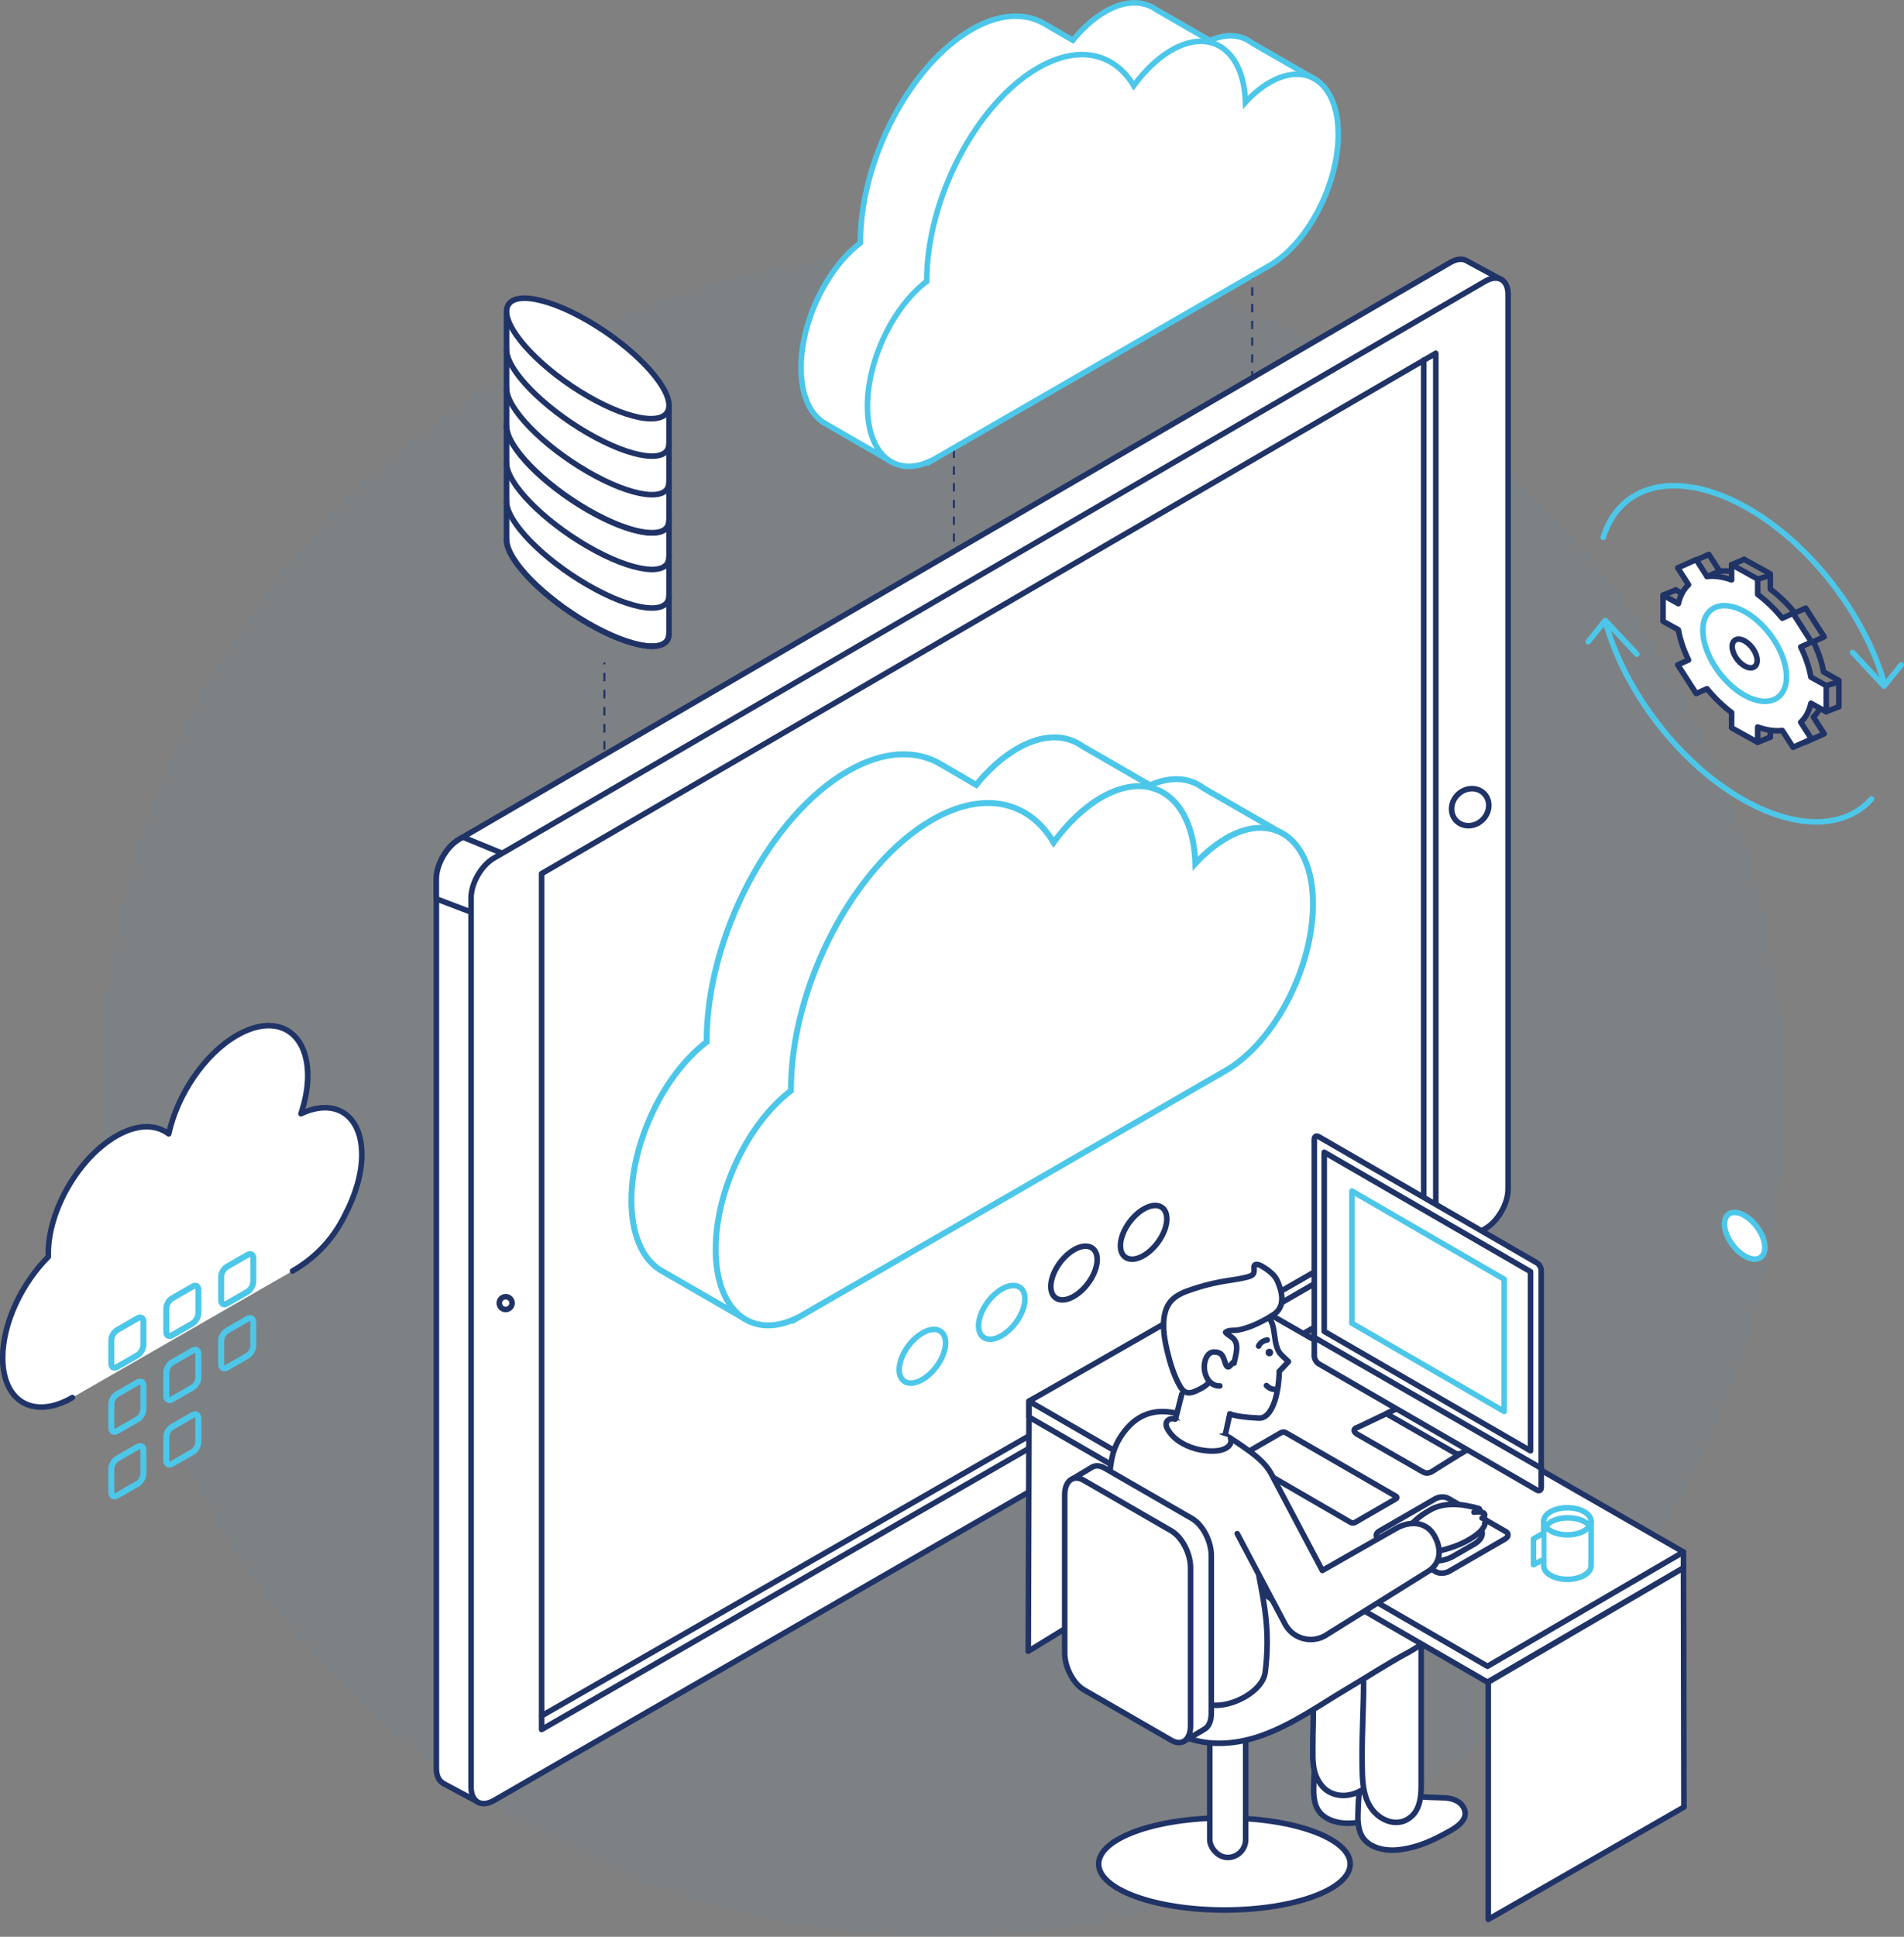 <?xml version="1.0" encoding="UTF-8"?><svg id="Layer_1" xmlns="http://www.w3.org/2000/svg" viewBox="0 0 342.26 347.97"><rect x="0" y="0" width="342.26" height="347.97" fill="#808080" stroke="none"/><rect x="108.45" y="148.45" width=".38" height="1.53" fill="#203367" stroke-width="0"/><rect x="108.45" y="151.52" width=".38" height="1.53" fill="#203367" stroke-width="0"/><rect x="108.45" y="154.58" width=".38" height="1.53" fill="#203367" stroke-width="0"/><rect x="108.45" y="157.64" width=".38" height="1.53" fill="#203367" stroke-width="0"/><rect x="108.45" y="160.7" width=".38" height="1.53" fill="#203367" stroke-width="0"/><rect x="108.45" y="169.89" width=".38" height="1.53" fill="#203367" stroke-width="0"/><rect x="108.45" y="166.83" width=".38" height="1.53" fill="#203367" stroke-width="0"/><rect x="108.45" y="145.39" width=".38" height="1.53" fill="#203367" stroke-width="0"/><rect x="108.45" y="163.77" width=".38" height="1.53" fill="#203367" stroke-width="0"/><rect x="108.45" y="136.2" width=".38" height="1.53" fill="#203367" stroke-width="0"/><rect x="108.45" y="120.89" width=".38" height="1.53" fill="#203367" stroke-width="0"/><rect x="108.45" y="127.02" width=".38" height="1.53" fill="#203367" stroke-width="0"/><rect x="108.45" y="130.08" width=".38" height="1.53" fill="#203367" stroke-width="0"/><rect x="108.45" y="123.95" width=".38" height="1.53" fill="#203367" stroke-width="0"/><rect x="108.45" y="142.33" width=".38" height="1.53" fill="#203367" stroke-width="0"/><path d="M108.45,119.36h.38v-.38c-.13.03-.25.06-.38.09v.29Z" fill="#203367" stroke-width="0"/><rect x="108.45" y="139.27" width=".38" height="1.53" fill="#203367" stroke-width="0"/><rect x="108.45" y="133.14" width=".38" height="1.53" fill="#203367" stroke-width="0"/><polygon points="108.83 173.38 108.83 172.95 108.45 172.95 108.45 174.03 109.38 173.49 109.2 173.17 108.83 173.38" fill="#203367" stroke-width="0"/><rect x="159.66" y="143.69" width="1.49" height=".38" transform="translate(-50.45 99.47) rotate(-30)" fill="#203367" stroke-width="0"/><rect x="167.42" y="139.21" width="1.49" height=".38" transform="translate(-47.17 102.75) rotate(-30)" fill="#203367" stroke-width="0"/><rect x="164.83" y="140.7" width="1.49" height=".38" transform="translate(-48.26 101.65) rotate(-30)" fill="#203367" stroke-width="0"/><rect x="162.25" y="142.2" width="1.49" height=".38" transform="translate(-49.35 100.56) rotate(-30)" fill="#203367" stroke-width="0"/><rect x="172.59" y="136.22" width="1.49" height=".38" transform="translate(-44.98 104.93) rotate(-30)" fill="#203367" stroke-width="0"/><rect x="170.01" y="137.72" width="1.49" height=".38" transform="translate(-46.07 103.84) rotate(-30)" fill="#203367" stroke-width="0"/><rect x="182.94" y="130.25" width="1.49" height=".38" transform="translate(-40.61 109.3) rotate(-29.99)" fill="#203367" stroke-width="0"/><rect x="185.53" y="128.76" width="1.49" height=".38" transform="translate(-39.51 110.39) rotate(-29.99)" fill="#203367" stroke-width="0"/><rect x="175.18" y="134.73" width="1.49" height=".38" transform="translate(-43.89 106.03) rotate(-30)" fill="#203367" stroke-width="0"/><rect x="177.77" y="133.24" width="1.49" height=".38" transform="translate(-42.8 107.12) rotate(-30)" fill="#203367" stroke-width="0"/><rect x="180.36" y="131.74" width="1.49" height=".38" transform="translate(-41.7 108.21) rotate(-30)" fill="#203367" stroke-width="0"/><rect x="157.07" y="145.18" width="1.49" height=".38" transform="translate(-51.54 98.37) rotate(-30)" fill="#203367" stroke-width="0"/><rect x="138.96" y="155.63" width="1.49" height=".38" transform="translate(-59.11 90.49) rotate(-29.93)" fill="#203367" stroke-width="0"/><rect x="136.37" y="157.12" width="1.49" height=".38" transform="translate(-60.2 89.4) rotate(-29.93)" fill="#203367" stroke-width="0"/><rect x="133.78" y="158.61" width="1.49" height=".38" transform="translate(-61.29 88.3) rotate(-29.93)" fill="#203367" stroke-width="0"/><rect x="131.19" y="160.1" width="1.49" height=".38" transform="translate(-62.38 87.21) rotate(-29.93)" fill="#203367" stroke-width="0"/><rect x="141.55" y="154.14" width="1.49" height=".38" transform="translate(-58.02 91.58) rotate(-29.93)" fill="#203367" stroke-width="0"/><rect x="146.72" y="151.16" width="1.49" height=".38" transform="translate(-55.91 94) rotate(-30)" fill="#203367" stroke-width="0"/><rect x="151.9" y="148.17" width="1.49" height=".38" transform="translate(-53.73 96.19) rotate(-30)" fill="#203367" stroke-width="0"/><rect x="144.14" y="152.65" width="1.49" height=".38" transform="translate(-56.94 92.67) rotate(-29.93)" fill="#203367" stroke-width="0"/><rect x="154.49" y="146.68" width="1.49" height=".38" transform="translate(-52.63 97.28) rotate(-30)" fill="#203367" stroke-width="0"/><rect x="149.31" y="149.66" width="1.49" height=".38" transform="translate(-54.82 95.09) rotate(-30)" fill="#203367" stroke-width="0"/><rect x="188.12" y="127.27" width="1.49" height=".38" transform="translate(-38.42 111.48) rotate(-29.99)" fill="#203367" stroke-width="0"/><rect x="206.23" y="116.81" width="1.49" height=".38" transform="translate(-30.77 119.14) rotate(-29.99)" fill="#203367" stroke-width="0"/><rect x="123.43" y="164.57" width="1.49" height=".38" transform="translate(-65.65 83.93) rotate(-29.93)" fill="#203367" stroke-width="0"/><rect x="120.84" y="166.06" width="1.49" height=".38" transform="translate(-66.74 82.84) rotate(-29.93)" fill="#203367" stroke-width="0"/><rect x="221.75" y="107.85" width="1.49" height=".38" transform="translate(-24.21 125.7) rotate(-29.99)" fill="#203367" stroke-width="0"/><rect x="126.02" y="163.08" width="1.49" height=".38" transform="translate(-64.56 85.03) rotate(-29.93)" fill="#203367" stroke-width="0"/><rect x="219.16" y="109.35" width="1.49" height=".38" transform="translate(-25.31 124.6) rotate(-29.99)" fill="#203367" stroke-width="0"/><rect x="118.25" y="167.55" width="1.49" height=".38" transform="translate(-67.82 81.75) rotate(-29.93)" fill="#203367" stroke-width="0"/><rect x="110.49" y="172.02" width="1.49" height=".38" transform="translate(-71.09 78.47) rotate(-29.93)" fill="#203367" stroke-width="0"/><rect x="128.61" y="161.59" width="1.49" height=".38" transform="translate(-63.47 86.12) rotate(-29.93)" fill="#203367" stroke-width="0"/><rect x="115.66" y="169.04" width="1.49" height=".38" transform="translate(-68.91 80.65) rotate(-29.93)" fill="#203367" stroke-width="0"/><rect x="113.07" y="170.53" width="1.49" height=".38" transform="translate(-70 79.56) rotate(-29.93)" fill="#203367" stroke-width="0"/><rect x="201.05" y="119.8" width="1.49" height=".38" transform="translate(-32.96 116.95) rotate(-29.99)" fill="#203367" stroke-width="0"/><rect x="216.57" y="110.84" width="1.49" height=".38" transform="translate(-26.4 123.51) rotate(-29.99)" fill="#203367" stroke-width="0"/><rect x="198.46" y="121.29" width="1.49" height=".38" transform="translate(-34.05 115.86) rotate(-29.99)" fill="#203367" stroke-width="0"/><rect x="193.29" y="124.28" width="1.49" height=".38" transform="translate(-36.24 113.67) rotate(-29.99)" fill="#203367" stroke-width="0"/><rect x="195.88" y="122.79" width="1.49" height=".38" transform="translate(-35.14 114.76) rotate(-29.99)" fill="#203367" stroke-width="0"/><rect x="203.64" y="118.31" width="1.49" height=".38" transform="translate(-31.86 118.04) rotate(-29.99)" fill="#203367" stroke-width="0"/><rect x="190.7" y="125.77" width="1.49" height=".38" transform="translate(-37.33 112.58) rotate(-29.99)" fill="#203367" stroke-width="0"/><rect x="213.99" y="112.33" width="1.49" height=".38" transform="translate(-27.49 122.42) rotate(-29.99)" fill="#203367" stroke-width="0"/><rect x="208.81" y="115.32" width="1.49" height=".38" transform="translate(-29.68 120.23) rotate(-29.99)" fill="#203367" stroke-width="0"/><rect x="211.4" y="113.83" width="1.49" height=".38" transform="translate(-28.59 121.32) rotate(-29.99)" fill="#203367" stroke-width="0"/><polygon points="224.9 106.44 224.34 106.76 224.53 107.08 225.27 106.65 225.27 105.79 224.9 105.79 224.9 106.44" fill="#203367" stroke-width="0"/><polygon points="224.53 107.08 224.53 107.08 224.53 107.08 224.53 107.08" fill="#203367" stroke-width="0"/><rect x="224.9" y="78.7" width=".38" height="1.5" fill="#203367" stroke-width="0"/><rect x="224.9" y="72.68" width=".38" height="1.5" fill="#203367" stroke-width="0"/><rect x="224.9" y="66.66" width=".38" height="1.5" fill="#203367" stroke-width="0"/><rect x="224.9" y="63.65" width=".38" height="1.5" fill="#203367" stroke-width="0"/><rect x="224.9" y="69.67" width=".38" height="1.5" fill="#203367" stroke-width="0"/><rect x="224.9" y="60.64" width=".38" height="1.5" fill="#203367" stroke-width="0"/><rect x="224.9" y="57.63" width=".38" height="1.5" fill="#203367" stroke-width="0"/><path d="M224.9,53.12h.38v-1.46c-.13.12-.25.24-.38.36v1.1Z" fill="#203367" stroke-width="0"/><rect x="224.9" y="54.62" width=".38" height="1.5" fill="#203367" stroke-width="0"/><rect x="224.9" y="93.75" width=".38" height="1.5" fill="#203367" stroke-width="0"/><rect x="224.9" y="102.78" width=".38" height="1.5" fill="#203367" stroke-width="0"/><rect x="224.9" y="90.74" width=".38" height="1.5" fill="#203367" stroke-width="0"/><rect x="224.9" y="75.69" width=".38" height="1.5" fill="#203367" stroke-width="0"/><rect x="224.9" y="99.77" width=".38" height="1.5" fill="#203367" stroke-width="0"/><rect x="224.9" y="96.76" width=".38" height="1.5" fill="#203367" stroke-width="0"/><rect x="224.9" y="87.73" width=".38" height="1.5" fill="#203367" stroke-width="0"/><rect x="224.9" y="81.71" width=".38" height="1.5" fill="#203367" stroke-width="0"/><rect x="224.9" y="84.72" width=".38" height="1.5" fill="#203367" stroke-width="0"/><path d="M224.9,51.61v.4c.13-.12.25-.24.38-.36v-.04h-.38Z" fill="#203367" stroke-width="0"/><rect x="224.9" y="49.36" width=".38" height=".75" fill="#203367" stroke-width="0"/><rect x="171.28" y="98.83" width=".38" height="1.5" fill="#203367" stroke-width="0"/><rect x="171.28" y="95.82" width=".38" height="1.5" fill="#203367" stroke-width="0"/><rect x="171.28" y="86.79" width=".38" height="1.5" fill="#203367" stroke-width="0"/><rect x="171.28" y="89.8" width=".38" height="1.5" fill="#203367" stroke-width="0"/><polygon points="171.28 85.29 171.66 85.29 171.66 83.78 171.42 83.78 171.28 83.86 171.28 85.29" fill="#203367" stroke-width="0"/><rect x="171.28" y="110.87" width=".38" height="1.5" fill="#203367" stroke-width="0"/><rect x="171.28" y="101.84" width=".38" height="1.5" fill="#203367" stroke-width="0"/><rect x="171.28" y="107.86" width=".38" height="1.5" fill="#203367" stroke-width="0"/><rect x="171.28" y="104.85" width=".38" height="1.5" fill="#203367" stroke-width="0"/><rect x="171.28" y="92.81" width=".38" height="1.5" fill="#203367" stroke-width="0"/><rect x="171.28" y="80.77" width=".38" height="1.5" fill="#203367" stroke-width="0"/><rect x="171.28" y="77.76" width=".38" height="1.5" fill="#203367" stroke-width="0"/><polygon points="171.28 83.86 171.42 83.78 171.28 83.78 171.28 83.86" fill="#203367" stroke-width="0"/><circle cx="169.35" cy="196.63" r="151.33" fill="#478ecc" opacity=".05" stroke-width="0"/><path d="M317.25,224.13c0,2-1.62,2.69-3.63,1.52s-3.63-3.73-3.63-5.73,1.62-2.69,3.63-1.52,3.63,3.73,3.63,5.73Z" fill="#fff" stroke="#4dc7e9" stroke-linecap="round" stroke-linejoin="round"/><path d="M269.99,50.3l-6.28-3.41c-.75-.47-1.8-.43-2.97.25l-178.19,103.64c-2.27,1.32-4.11,4.52-4.11,7.15v159.78c0,1.34.48,2.27,1.25,2.69v.02s6.44,3.45,6.44,3.45l-.37-5.62,174.97-100.88c2.28-1.31,4.12-4.5,4.12-7.13V53.49l5.14-3.2Z" fill="#fff" stroke="#203367" stroke-linecap="round" stroke-linejoin="round"/><path d="M90.9,160.53v-6.97l-7.69-3.16-.67.39c-2.27,1.32-4.11,4.52-4.11,7.15v3.55l6.25,2.38,6.22-3.33Z" fill="#fff" stroke="#203367" stroke-linecap="round" stroke-linejoin="round"/><path d="M88.8,323.48l178.17-102.72c2.28-1.31,4.12-4.5,4.12-7.13V52.89c0-2.63-1.84-3.69-4.11-2.36l-178.19,103.64c-2.27,1.32-4.11,4.52-4.11,7.15v159.78c0,2.63,1.84,3.69,4.12,2.38Z" fill="#fff" stroke="#203367" stroke-linecap="round" stroke-linejoin="round"/><polygon points="97.36 156.96 97.36 310.73 258.1 218.06 258.1 63.47 97.36 156.96" fill="#fff" stroke="#203367" stroke-linecap="round" stroke-linejoin="round"/><circle cx="90.9" cy="234.12" r="1.15" fill="#fff" stroke="#203367" stroke-linecap="round" stroke-linejoin="round"/><path d="M267.61,145.02c-.18,1.84-1.81,3.33-3.65,3.33s-3.19-1.49-3.01-3.33c.18-1.84,1.81-3.33,3.65-3.33s3.19,1.49,3.01,3.33Z" fill="#fff" stroke="#203367" stroke-linecap="round" stroke-linejoin="round"/><line x1="232.56" y1="146.31" x2="247.36" y2="137.64" fill="none" stroke="#fff" stroke-linecap="round" stroke-linejoin="round"/><path d="M169.98,241.26c0,2.31-1.87,5.25-4.17,6.59s-4.17.54-4.17-1.76,1.87-5.25,4.17-6.59,4.17-.54,4.17,1.76Z" fill="none" stroke="#4dc7e9" stroke-linecap="round" stroke-linejoin="round"/><path d="M184.24,233.37c0,2.31-1.87,5.25-4.17,6.59s-4.17.54-4.17-1.76,1.87-5.25,4.17-6.59,4.17-.54,4.17,1.76Z" fill="none" stroke="#4dc7e9" stroke-linecap="round" stroke-linejoin="round"/><path d="M197.23,226.3c0,2.31-1.87,5.25-4.17,6.59s-4.17.54-4.17-1.76,1.87-5.25,4.17-6.59,4.17-.54,4.17,1.76Z" fill="none" stroke="#203367" stroke-linecap="round" stroke-linejoin="round"/><path d="M209.75,218.99c0,2.31-1.87,5.25-4.17,6.59s-4.17.54-4.17-1.76,1.87-5.25,4.17-6.59,4.17-.54,4.17,1.76Z" fill="none" stroke="#203367" stroke-linecap="round" stroke-linejoin="round"/><line x1="255.92" y1="64.7" x2="255.92" y2="216.87" fill="#fff" stroke="#203367" stroke-linecap="round" stroke-linejoin="round"/><line x1="97.37" y1="308.27" x2="255.92" y2="217.25" fill="#fff" stroke="#203367" stroke-linecap="round" stroke-linejoin="round" stroke-width="1"/><path d="M231.02,150.06l-14.65-8.44c-.57-.44-1.19-.8-1.85-1.06h-.02s0,0,0,0c-2.21-.89-4.87-.77-7.76.52l-12.11-6.99c-.47-.34-.97-.62-1.49-.86h-.02s0,0,0,0c-2.85-1.28-6.42-.96-10.29,1.28-2.64,1.52-5.13,3.78-7.35,6.5l-6.25-3.64c-4.48-2.72-10.37-2.55-16.84,1.18-14.01,8.09-25.36,29.79-25.36,48.46,0,.07,0,.13,0,.19-7.64,5.79-13.53,17.91-13.53,28.47,0,6.19,2.03,10.58,5.24,12.54h0s14.55,8.39,14.55,8.39l4.84-13.36-1.23-.23,68.34-39.45c8.35-4.82,15.17-17.49,15.62-28.73l10.16-4.76Z" fill="#fff" stroke="#4dc7e9" stroke-miterlimit="10" stroke-width="1.07"/><path d="M220.38,150.63c-1.94,1.12-3.8,2.67-5.51,4.52-.36-11.82-7.78-17.13-16.89-11.88-3.14,1.81-6.07,4.65-8.59,8.08-4.41-7.42-12.54-9.41-21.85-4.04-14.01,8.09-25.36,29.79-25.36,48.46,0,.07,0,.13,0,.19-7.64,5.79-13.53,17.91-13.53,28.47,0,10.95,6.33,16.27,14.37,12.48v.07l77.36-44.66c8.64-4.99,15.64-18.37,15.64-29.89s-7-16.81-15.64-11.82Z" fill="#fff" stroke="#4dc7e9" stroke-miterlimit="10" stroke-width="1.07"/><path d="M236.61,14.37l-11.55-6.65c-.45-.35-.94-.63-1.45-.84h-.01s0,0,0,0c-1.74-.71-3.84-.61-6.11.41l-9.55-5.51c-.37-.27-.76-.49-1.17-.68h-.02s0,0,0,0c-2.25-1.01-5.06-.76-8.11,1.01-2.08,1.2-4.04,2.98-5.79,5.12l-4.93-2.86c-3.53-2.15-8.17-2.01-13.27.93-11.04,6.37-19.99,23.47-19.99,38.19,0,.05,0,.1,0,.15-6.02,4.56-10.66,14.11-10.66,22.44,0,4.88,1.6,8.34,4.13,9.89h0s11.46,6.62,11.46,6.62l3.81-10.53-.97-.18,53.86-31.09c6.58-3.8,11.96-13.78,12.31-22.64l8-3.75Z" fill="#fff" stroke="#4dc7e9" stroke-miterlimit="10"/><path d="M228.22,14.82c-1.53.88-2.99,2.1-4.34,3.56-.29-9.31-6.13-13.5-13.31-9.36-2.47,1.43-4.78,3.66-6.77,6.37-3.48-5.84-9.89-7.42-17.22-3.18-11.04,6.37-19.99,23.47-19.99,38.19,0,.05,0,.1,0,.15-6.02,4.56-10.66,14.11-10.66,22.44,0,8.63,4.99,12.82,11.33,9.84v.06s60.97-35.2,60.97-35.2c6.81-3.93,12.33-14.47,12.33-23.55s-5.52-13.25-12.33-9.32Z" fill="#fff" stroke="#4dc7e9" stroke-miterlimit="10"/><path d="M91.06,76.73v20.27c0,3.61,6.54,10.32,14.6,14.97,8.06,4.66,14.6,5.5,14.6,1.89v-20.27" fill="#fff" stroke="#203367" stroke-linecap="round" stroke-linejoin="round"/><path d="M120.26,100.07c0,3.61-6.54,2.77-14.6-1.89-8.06-4.66-14.6-11.36-14.6-14.97" fill="none" stroke="#203367" stroke-linecap="round" stroke-linejoin="round"/><path d="M120.26,107c0,3.61-6.54,2.77-14.6-1.89s-14.6-11.36-14.6-14.97" fill="none" stroke="#203367" stroke-linecap="round" stroke-linejoin="round"/><path d="M120.26,113.86c0,3.61-6.54,2.77-14.6-1.89-8.06-4.66-14.6-11.36-14.6-14.97" fill="none" stroke="#203367" stroke-linecap="round" stroke-linejoin="round"/><path d="M120.26,93.19c0,3.75-6.54,3.01-14.6-1.65-8.06-4.66-14.6-11.47-14.6-15.21s6.54-3.01,14.6,1.65,14.6,11.47,14.6,15.21Z" fill="#fff" stroke="#203367" stroke-linecap="round" stroke-linejoin="round"/><path d="M91.06,56.37v20.27c0,3.61,6.54,10.32,14.6,14.97s14.6,5.5,14.6,1.89v-20.27" fill="#fff" stroke="#203367" stroke-linecap="round" stroke-linejoin="round"/><path d="M120.26,79.71c0,3.61-6.54,2.77-14.6-1.89s-14.6-11.36-14.6-14.97" fill="none" stroke="#203367" stroke-linecap="round" stroke-linejoin="round"/><path d="M120.26,86.64c0,3.61-6.54,2.77-14.6-1.89s-14.6-11.36-14.6-14.97" fill="none" stroke="#203367" stroke-linecap="round" stroke-linejoin="round"/><path d="M120.26,93.5c0,3.61-6.54,2.77-14.6-1.89s-14.6-11.36-14.6-14.97" fill="none" stroke="#203367" stroke-linecap="round" stroke-linejoin="round"/><path d="M120.26,72.83c0,3.75-6.54,3.01-14.6-1.65s-14.6-11.47-14.6-15.21,6.54-3.01,14.6,1.65c8.06,4.66,14.6,11.47,14.6,15.21Z" fill="#fff" stroke="#203367" stroke-linecap="round" stroke-linejoin="round"/><path d="M313.54,103.25c-1.61-.58-3.11-.78-4.42-.62l-1.94-3.02-3.32,1.48,1.94,3.02c-.88.82-1.51,1.97-1.83,3.41l-2.75-1.53" fill="none" stroke="#203367" stroke-linecap="round" stroke-linejoin="round"/><path d="M330.55,126.94v-4.69l-2.75-1.53c-.32-1.78-.94-3.63-1.83-5.43l1.94-.87-3.32-5.16-1.94.87c-1.31-1.61-2.81-3.07-4.42-4.28v-2.75l-4.69-2.6" fill="none" stroke="#203367" stroke-linecap="round" stroke-linejoin="round"/><path d="M318.23,132.43v-2.75c1.61.58,3.11.78,4.42.62l1.94,3.02,3.32-1.48-1.94-3.02c.88-.82,1.51-1.97,1.83-3.41" fill="none" stroke="#203367" stroke-linecap="round" stroke-linejoin="round"/><path d="M301.23,110.68l2.75,1.53c.32,1.78.94,3.63,1.83,5.43l-1.94.87,3.32,5.16,1.94-.87c1.31,1.61,2.81,3.07,4.42,4.28v2.75" fill="none" stroke="#203367" stroke-linecap="round" stroke-linejoin="round"/><path d="M323.41,120.63c0,4.15-3.37,5.65-7.52,3.35-4.15-2.3-7.52-7.54-7.52-11.69s3.37-5.65,7.52-3.35c4.15,2.3,7.52,7.54,7.52,11.69Z" fill="none" stroke="#203367" stroke-linecap="round" stroke-linejoin="round"/><path d="M318.14,117.71c0,1.24-1.01,1.69-2.25,1s-2.25-2.26-2.25-3.5,1.01-1.69,2.25-1,2.25,2.26,2.25,3.5Z" fill="none" stroke="#203367" stroke-linecap="round" stroke-linejoin="round"/><path d="M336.41,143.55c-4.61,5.17-13.05,5.67-22.7.32-11.62-6.44-21.49-19.41-25.02-31.8" fill="none" stroke="#4dc7e9" stroke-linecap="round" stroke-linejoin="round"/><path d="M288.18,96.56c2.98-9.66,13.28-12.3,25.54-5.51,11.66,6.46,21.56,19.51,25.06,31.93" fill="none" stroke="#4dc7e9" stroke-linecap="round" stroke-linejoin="round"/><polyline points="285.49 115.29 288.56 111.47 294.23 117.52" fill="none" stroke="#4dc7e9" stroke-linecap="round" stroke-linejoin="round"/><polyline points="341.76 119.46 338.68 123.28 333.02 117.23" fill="none" stroke="#4dc7e9" stroke-linecap="round" stroke-linejoin="round"/><path d="M328.28,127.88v-4.69l-2.75-1.53c-.32-1.78-.94-3.63-1.83-5.43l1.94-.87-3.32-5.16-1.94.87c-1.31-1.61-2.81-3.07-4.42-4.28v-2.75l-4.69-2.6v2.75c-1.61-.58-3.11-.78-4.42-.62l-1.94-3.02-3.32,1.48,1.94,3.02c-.88.82-1.51,1.97-1.83,3.41l-2.75-1.53v4.69l2.75,1.53c.32,1.78.94,3.63,1.83,5.43l-1.94.87,3.32,5.16,1.94-.87c1.31,1.61,2.81,3.07,4.42,4.28v2.75l4.69,2.6v-2.75c1.61.58,3.11.78,4.42.62l1.94,3.02,3.32-1.48-1.94-3.02c.88-.82,1.51-1.97,1.83-3.41l2.75,1.53Z" fill="#fff" stroke="#203367" stroke-linecap="round" stroke-linejoin="round"/><path d="M321.14,121.58c0,4.15-3.37,5.65-7.52,3.35s-7.52-7.54-7.52-11.69,3.37-5.65,7.52-3.35,7.52,7.54,7.52,11.69Z" fill="none" stroke="#4dc7e9" stroke-linecap="round" stroke-linejoin="round"/><path d="M315.87,118.66c0,1.24-1.01,1.69-2.25,1s-2.25-2.26-2.25-3.5,1.01-1.69,2.25-1,2.25,2.26,2.25,3.5Z" fill="#fff" stroke="#203367" stroke-linecap="round" stroke-linejoin="round"/><line x1="306.86" y1="103.58" x2="309.12" y2="102.63" fill="#fff" stroke="#203367" stroke-linecap="round" stroke-linejoin="round"/><line x1="301.23" y1="105.99" x2="298.96" y2="106.94" fill="#fff" stroke="#203367" stroke-linecap="round" stroke-linejoin="round"/><line x1="315.97" y1="133.37" x2="318.23" y2="132.43" fill="#fff" stroke="#203367" stroke-linecap="round" stroke-linejoin="round"/><line x1="328.29" y1="127.85" x2="330.55" y2="126.97" fill="#fff" stroke="#203367" stroke-linecap="round" stroke-linejoin="round"/><line x1="328.28" y1="123.19" x2="330.3" y2="122.58" fill="#fff" stroke="#203367" stroke-linecap="round" stroke-linejoin="round"/><line x1="315.97" y1="104.05" x2="318.08" y2="103.42" fill="#fff" stroke="#203367" stroke-linecap="round" stroke-linejoin="round"/><line x1="311.28" y1="101.45" x2="313.54" y2="100.5" fill="#fff" stroke="#203367" stroke-linecap="round" stroke-linejoin="round"/><path d="M244.94,317.72c.79.03,1.59.13,2.37.23,1.53.2,3.03.14,4.57.24,1.22.09,2.52.52,3.15,1.56,1.53,2.52-1.84,4.1-3.55,5.03-2.59,1.41-5.44,2.54-8.41,2.77-1.71.13-3.65-.18-5.02-1.18-.69-.5-1.24-1.18-1.55-2.11-.21-.64-.31-1.36-.36-2.09,0-.09,0-.41,0-.85,0-.44.02-1.03.05-1.66s.06-1.29.11-1.8.13-.84.24-.83c0,0,.57.1,1.41.32.31.08.66.18,1.03.26s.76.16,1.15.21c.2.02.4.04.6.05.2.01.4.02.6.02.2,0,.39,0,.57-.02.19-.01.36-.02.54-.04.41-.04.83-.08,1.25-.1s.84-.02,1.26,0Z" fill="#fff" stroke="#203367" stroke-linecap="round" stroke-linejoin="round"/><path d="M252.9,322.55c.79.03,1.59.13,2.37.23,1.53.2,3.03.14,4.57.24,1.22.09,2.52.52,3.15,1.56,1.53,2.52-1.84,4.1-3.55,5.03-2.59,1.41-5.44,2.54-8.41,2.77-1.71.13-3.65-.18-5.02-1.18-.69-.5-1.24-1.18-1.55-2.11-.21-.64-.31-1.36-.36-2.09,0-.09,0-.41,0-.85,0-.44.02-1.03.05-1.66s.06-1.29.11-1.8.13-.84.24-.83c0,0,.57.1,1.41.32.31.08.66.18,1.03.26s.76.16,1.15.21c.2.02.4.04.6.05.2.01.4.02.6.02.2,0,.39,0,.57-.02.19-.01.36-.02.54-.04.41-.04.83-.08,1.25-.1s.84-.02,1.26,0Z" fill="#fff" stroke="#203367" stroke-linecap="round" stroke-linejoin="round"/><path d="M245.33,321.34s-.47.28-1.23.64c-.33.15-.66.28-.99.37s-.67.16-1.01.2-.68.04-1.02.02-.68-.08-1.01-.17c-.29-.08-.57-.18-.85-.31s-.54-.29-.8-.48-.49-.41-.71-.66-.42-.52-.6-.81c-.21-.34-.38-.68-.52-1.01-.14-.34-.24-.67-.32-1.01s-.14-.68-.18-1.01c-.03-.25-.05-.51-.07-.76s-.02-.49-.03-.74c0-.24,0-.48,0-.72,0-.24,0-.48,0-.71-.02-2.64.13-5.29.09-7.93,0,0,.37-.4.98-1,.33-.3.75-.65,1.23-1.03.53-.38,1.13-.79,1.76-1.21.65-.43,1.32-.86,1.94-1.27.47-.31.92-.6,1.32-.86,1.22-.79,2.06-1.35,2.06-1.35,0,0-.05,4.7-.11,9.79l-.02,1.39c0,.47-.01.93-.02,1.38s0,.89-.01,1.3c0,.42,0,.81,0,1.21,0,.39,0,.78.02,1.17s.02.77.03,1.15.02.73.02,1.07.01.66.02.96,0,.58.01.83c0,.5,0,.89,0,1.15s0,.4,0,.4Z" fill="#fff" stroke="#203367" stroke-linecap="round" stroke-linejoin="round"/><path d="M255.47,295.85c0,4.19,0,8.37,0,12.56v10.12c0,.73,0,1.46,0,2.2,0,1.81-.17,3.96-1.48,5.35-1.78,1.89-4.35,1.64-6.27.11-2.96-2.36-2.83-6.55-2.87-9.97-.05-4.67.27-9.34.27-14.01" fill="#fff" stroke="#203367" stroke-linecap="round" stroke-linejoin="round"/><ellipse cx="220.1" cy="334.89" rx="22.61" ry="8.27" fill="#fff" stroke="#203367" stroke-linecap="round" stroke-linejoin="round"/><rect x="217.48" y="306.75" width="6.45" height="26.97" rx="3.22" ry="3.22" transform="translate(441.4 640.47) rotate(180)" fill="#fff" stroke="#203367" stroke-linecap="round" stroke-linejoin="round"/><polygon points="220.13 232.14 219.93 275.16 184.84 296.67 184.98 251.75 220.13 232.14" fill="#fff" stroke="#203367" stroke-linecap="round" stroke-linejoin="round"/><path d="M205.11,307.63s.26.15.78.46,1.28.76,2.25,1.36c.92.57,1.79,1.08,2.58,1.51s1.52.78,2.18,1.06c4.47,1.88,9.65,1.35,14.11-.28,5.39-1.96,10.21-5.4,15.11-8.31,3.65-2.17,7.24-4.51,10.98-6.52,0,0,16.37-8.81.03-11.35l-1.39.46c-.44.15-.98.33-1.59.53-.61.21-1.3.43-2.04.64s-1.51.4-2.32.57-1.64.33-2.5.49c-.57.1-1.16.21-1.76.33s-1.21.24-1.84.4c-.63.16-1.27.36-1.94.61-.33.12-.67.26-1.03.41s-.75.29-1.19.4c-.22.05-.46.08-.71.1s-.53.01-.81,0-.57-.04-.88-.12-.61-.21-.92-.37c-.32-.18-.66-.39-1-.63-.17-.12-.34-.24-.52-.37s-.35-.26-.53-.4c-.17-.13-.34-.27-.51-.4s-.34-.27-.5-.41c-.32-.27-.62-.51-.89-.71s-.5-.34-.71-.43-.4-.14-.56-.13c-.33.02-.59.22-.76.69-.08.23-.15.5-.2.78-.06.25-.1.5-.13.76s-.04.51-.03.8.04.6.06.92c.02.32.02.67.01,1.02s-.04.72-.08,1.08-.11.68-.17.99-.14.59-.21.83c-.16.49-.34.85-.55,1.08s-.43.37-.65.47-.43.18-.63.25c-.2.06-.39.12-.57.16-.36.08-.69.16-.97.22-.86.19-1.34.3-1.34.3,0,0-1.31.04-2.78.69-.49.22-1,.51-1.49.91-.66.54-1.27,1.25-1.71,2.15-.25.5-.5,1.02-.77,1.58-.14.22-.29.43-.46.65-.2.2-.46.38-.82.52s-.86.22-1.47.24c-.67,0-1.45-.07-2.37-.19s-1.91-.26-2.91-.39c-.66-.08-1.3-.13-1.89-.15s-1.12,0-1.59.04-.85.14-1.14.26-.48.3-.53.53.1.56.54,1.04c.22.24.61.57,1.2,1.03s1.46,1.08,2.52,1.85Z" fill="#fff" stroke="#203367" stroke-linecap="round" stroke-linejoin="round"/><polygon points="302.62 281.7 267.39 302.22 184.98 254.6 184.98 251.75 302.62 278.84 302.62 281.7" fill="#fff" stroke="#203367" stroke-linecap="round" stroke-linejoin="round"/><polygon points="184.98 251.75 220.25 231.55 302.62 278.84 267.39 299.37 184.98 251.75" fill="#fff" stroke="#203367" stroke-linecap="round" stroke-linejoin="round"/><path d="M276.1,227.43l-.19-.74s.02.36.19.74Z" fill="#fff" stroke="#203367" stroke-linecap="round" stroke-linejoin="round"/><path d="M277.05,228.27c0-.51-.36-1.13-.8-1.39l-39.19-22.65c-.44-.26-.8-.05-.8.46v35.63l7.15,4.37-.3,2.15c.83.44,1.68.85,2.55,1.26,3.24,1.52,6.36,3.32,9.28,5.4.2.14.4.28.6.42.25.1.49.2.74.31,1.5.64,2.96,1.39,4.31,2.32.34.24.66.49.99.74.86.42,1.72.84,2.58,1.27,1.6.79,3.13,1.69,4.71,2.52,1.55.82,3.13,1.6,4.64,2.49.09.05.18.11.27.16.09.05.18.11.28.17.05.03.1.06.14.09.05.03.09.06.13.09s.08.06.12.08.07.05.1.07c.04.03.08.07.1.1.02.03.04.06.05.1,0,.03,0,.06-.01.1-.01.04-.03.07-.05.12-.02.04-.04.09-.06.13-.02.05-.03.1-.04.15,0,.05,0,.1.02.16.03.06.07.12.14.18.04.03.08.07.14.11s.13.08.21.12c.09.04.19.09.29.13.05.02.11.05.17.07s.11.05.17.07c0,0-.04-.02-.12-.05-.04-.02-.09-.04-.15-.06s-.12-.05-.19-.09-.14-.07-.21-.11-.14-.08-.2-.12-.11-.09-.14-.13-.06-.09-.07-.13-.01-.09,0-.14.04-.1.08-.15.11-.11.2-.18c.05-.03.11-.06.18-.09s.15-.06.23-.09c.05-.02.09-.03.14-.05s.1-.03.16-.04.11-.03.17-.04.12-.02.19-.03c.06,0,.11-.02.17-.02s.11-.02.17-.02c.12-.01.23-.03.34-.04.08-.02.16-.04.22-.06s.11-.05.14-.08c.05-.06.06-.13.06-.2,0-.07,0-.15,0-.23,0-8.1,0-35.3,0-35.3Z" fill="#fff" stroke="#203367" stroke-linecap="round" stroke-linejoin="round"/><path d="M243.97,256.47s.09-.03.13-.05l7.99-3.81c.9-.38,1.94-.31,2.39.15.05.05.11.1.17.14l9.2,5.25c.15.09.33.1.51.1.31,0,.74.54.36,1.39-.08.17-.21.31-.37.41-2.02,1.26-4.05,2.51-6.06,3.78-.54.34-1.11.81-1.77.83-.34.01-.61-.14-.89-.3-.43-.25-.86-.49-1.29-.74-1.48-.85-2.96-1.7-4.44-2.55l-4.43-2.54-1.52-.87c-.72-.44-.7-.96.03-1.2Z" fill="#fff" stroke="#203367" stroke-linecap="round" stroke-linejoin="round"/><path d="M264.18,258.34l-9.63-5.5c-.4-.53-1.51-.63-2.46-.23l-2.8,1.34c.09.09.2.19.35.28l12.12,6.95c.32.05.6.04.84-.03.66-.41,1.32-.82,1.98-1.23.74-1.2-.12-1.93-.39-1.58Z" fill="#fff" stroke="#203367" stroke-linecap="round" stroke-linejoin="round"/><polygon points="238.04 239.2 238.04 207.02 275.13 228.47 275.13 260.66 238.04 239.2" fill="#fff" stroke="#203367" stroke-linecap="round" stroke-linejoin="round"/><path d="M237.06,245.03l39.19,22.67c.44.26.8.05.8-.46v-3.45s-40.79-23.48-40.79-23.48v3.33c0,.51.36,1.13.8,1.39Z" fill="#fff" stroke="#203367" stroke-linecap="round" stroke-linejoin="round"/><path d="M230.33,257.38c.21-.12.55-.12.76,0l2.33,1.34c.21.12.38.22.38.22s.17.1.38.22l13.67,7.89c.21.12.38.22.38.22s.17.1.38.22l2.33,1.34c.21.12.21.32,0,.44l-7.37,4.26c-.21.12-.55.12-.76,0l-19.81-11.48c-.21-.12-.21-.32,0-.44l7.34-4.24Z" fill="#fff" stroke-width="0"/><path d="M230.33,257.38c.21-.12.55-.12.76,0l2.33,1.34c.21.12.38.22.38.22s.17.1.38.22l13.67,7.89c.21.12.38.22.38.22s.17.1.38.22l2.33,1.34c.21.12.21.32,0,.44l-7.37,4.26c-.21.12-.55.12-.76,0l-19.81-11.48c-.21-.12-.21-.32,0-.44l7.34-4.24Z" fill="none" stroke="#203367" stroke-linecap="round" stroke-linejoin="round"/><path d="M258.15,282.41l-10.36-5.98c-.6-.34-.52-.95.17-1.35l10.02-5.79c.69-.4,1.74-.44,2.33-.1l10.36,5.98c.6.34.52.95-.17,1.35l-10.02,5.79c-.69.4-1.74.44-2.33.1Z" fill="#fff" stroke="#203367" stroke-linecap="round" stroke-linejoin="round"/><path d="M255.32,279.87h0c-1.5-.86-1.31-2.38.42-3.38l3.83-2.21c1.73-1,4.36-1.11,5.86-.24h0c1.5.86,1.31,2.38-.42,3.38l-3.83,2.21c-1.73,1-4.36,1.11-5.86.24Z" fill="#fff" stroke="#203367" stroke-linecap="round" stroke-linejoin="round"/><path d="M265.67,275.54c.56-.47,1-.99,1.22-1.55.06-.15.05-.26,0-.36.32-.22.3-.55-.05-.75-.12-.07-.27-.12-.43-.14l.17-.1c.21-.12.32-.29.32-.45,0-.71-1.52-.56-1.94-.5.31-.04.61-.13.89-.26.05-.03.11-.06.14-.11.04-.07,0-.16-.05-.22s-.14-.08-.22-.1c-2.95-.86-6.33-1.18-8.87.42-.39.24-.8.47-1.24.78-1.28.9-2.38,2.2-3.81,3.17-.19.14-.38.27-.59.4-.2.13-.41.25-.64.36-.25.13-.49.26-.73.39-.36.2-.71.41-1.07.61l-1.06.61c-.91.52-1.82,1.05-2.73,1.57-.25.15-.87.68-1.17.68-.33.19-.33.5,0,.69l4.91,2.84c.33.19.87.19,1.19,0l8.39-4.85c.42-.05.85-.13,1.26-.24,1.34-.36,2.73-.85,3.82-1.43.83-.44,1.63-.92,2.27-1.46Z" fill="#fff" stroke="#203367" stroke-linecap="round" stroke-linejoin="round"/><path d="M222.4,275.54l8.59,16.24c.33.62.78,1.17,1.32,1.61s1.16.77,1.84.96c.48.14.97.21,1.46.21.45,0,.9-.06,1.33-.17s.86-.29,1.25-.51l18.32-11.43c2.5-1.43,2.74-4.08,1.31-6.58-1.43-2.5-4.34-2.7-6.85-1.27l-13.27,7.56s-9.17-17.34-9.17-17.34c-.9-1.7-2.41-2.99-3.95-4.11-1.62-1.18-3.31-2.33-5.07-3.28-5.1-2.9-12.34-6.77-17.36-.29-2.17,2.8-2.47,5.2-2.75,8.65-.72,8.87.71,17.59.71,26.43,0,.47.05.96.14,1.45.45,2.44,1.96,4.92,3.73,5.95,3.08,1.78,6.09,3.7,9.3,5.23,1.22.58,2.35,1.07,3.6,1.33.42.09.84.15,1.29.19,3.4.26,8.84-2.48,9.27-5.97.89-7.29-.13-12-1.17-17.44" fill="#fff" stroke="#203367" stroke-linecap="round" stroke-linejoin="round"/><path d="M216.39,310.73c.82-.37,1.35-1.39,1.35-2.87v-28.42c0-2.53-1.55-5.5-3.45-6.6l-15.72-9.07c-.87-.5-1.67-.53-2.28-.16l-3.43,2.06,19.88,47.23,3.66-2.16Z" fill="#fff" stroke="#203367" stroke-linecap="round" stroke-linejoin="round"/><path d="M210.56,312.67l-15.72-9.07c-1.9-1.1-3.45-4.07-3.45-6.6v-28.42c0-2.53,1.55-3.71,3.45-2.61l15.72,9.07c1.9,1.1,3.45,4.07,3.45,6.6v28.42c0,2.53-1.55,3.71-3.45,2.61Z" fill="#fff" stroke="#203367" stroke-linecap="round" stroke-linejoin="round"/><path d="M221.06,254.03c1.14.41,2.79.64,5.26.75,2.29.1,3.54-4.11,3.64-8.41l.64-.66s1.01-1.07,1.01-1.07c-.53-.56-1.37-1.17-1.75-1.84-1.23-2.16-.2-5.39-2.66-6.83-1.82-1.07-4.18-.12-6.02.39-2.12.59-3.67,3.25-4.04,6.46" fill="#fff" stroke="#203367" stroke-linecap="round" stroke-linejoin="round"/><circle cx="228.18" cy="243" r=".68" fill="#203367" stroke-width="0"/><path d="M212.43,250.49l-1.13,4.47s2.83,4.56,8.93,2.93l.84-3.85" fill="#fff" stroke="#203367" stroke-linecap="round" stroke-linejoin="round"/><path d="M217.45,248.25c-.11.12-.22.24-.33.35s-.23.2-.35.3c-.66.5-1.38.83-2.06,1.12-.49.2-1,.31-1.5.13-.41-.15-.73-.5-1.01-.95-1.32-2.17-2.12-5.17-2.64-7.63-.47-2.28-.78-5.37.62-7.41.72-1.05,1.9-1.71,3.1-2.16,2.05-.76,4.16-1.34,6.31-1.73,1.41-.26,2.81-.4,4.16-.72.23-.05.45-.11.67-.17.22-.07.42-.14.59-.24.16-.1.28-.24.35-.41s.09-.37.08-.6c0-.14-.02-.29-.02-.43s.02-.26.09-.36c.09-.13.25-.18.47-.16.11.01.24.04.38.09.15.06.31.13.5.24s.39.23.6.37.43.29.62.45.37.3.52.43c.15.14.27.27.38.39.21.25.38.48.49.7.12.21.21.42.29.62.08.2.15.39.21.57.06.18.11.34.16.48.53,1.72.46,3.58-1.18,4.65-1.23.8-2.61,1.55-4.01,2.09-.75.29-1.52.52-2.3.69-.64.14-1.86-.06-2.33.43.33.41.86.64,1.26.99,1.32,1.13.52,3.11.26,4.55.11-.63-.7.45-.71.46-.43.49-.7,0-.84-.4-.06-.16-.11-.32-.15-.46s-.08-.25-.11-.33c-.05-.14-.1-.27-.16-.39s-.11-.21-.17-.3c-.12-.14-.23-.25-.35-.33-.12-.07-.23-.13-.35-.16-.12-.03-.23-.06-.35-.07-.12-.02-.23-.03-.34-.03-.34,0-.66.07-.92.3-.1.09-.2.19-.28.3-.19.25-.34.55-.44.87s-.16.67-.18,1.02c-.03.71.12,1.44.43,2.06s.78,1.13,1.41,1.38c.15.06.31.1.47.13s.32.04.49.03" fill="#fff" stroke="#203367" stroke-linecap="round" stroke-linejoin="round"/><path d="M227.66,248.93s.77.87,1.78.66" fill="#fff" stroke="#203367" stroke-linecap="round" stroke-linejoin="round"/><path d="M227.8,240.74s-1.15.14-1.55,1.1" fill="#fff" stroke="#203367" stroke-linecap="round" stroke-linejoin="round"/><path d="M221.2,258.37c.21.58.01,1.19-.47,1.57-1.29,1.03-3.61.82-5.11.52-2.03-.42-4.25-1.49-5.45-3.24-.33-.49-.82-1.24-.38-1.88.32-.47,1.01-.54,1.46-.36" fill="#fff" stroke="#203367" stroke-linecap="round" stroke-linejoin="round"/><polygon points="243.02 237.74 243.02 213.99 270.38 229.83 270.38 253.58 243.02 237.74" fill="#fff" stroke="#4dc7e9" stroke-linecap="round" stroke-linejoin="round"/><polygon points="302.62 281.7 302.7 324.67 267.53 344.85 267.53 302.22 302.62 281.7" fill="#fff" stroke="#203367" stroke-linecap="round" stroke-linejoin="round"/><path d="M286.01,273.32v8c0,1.34-1.91,2.43-4.26,2.43-2.35,0-4.26-1.09-4.26-2.43v-8h8.52Z" fill="#fff" stroke="#4dc7e9" stroke-linecap="round" stroke-linejoin="round"/><ellipse cx="281.75" cy="273.32" rx="4.26" ry="2.43" fill="#fff" stroke="#4dc7e9" stroke-linecap="round" stroke-linejoin="round"/><path d="M285.77,274.18c-.65-.87-2.16-1.48-3.92-1.48s-3.16.56-3.84,1.38" fill="#fff" stroke="#4dc7e9" stroke-linecap="round" stroke-linejoin="round"/><polyline points="277.12 280.37 275.65 281.12 275.65 276.49 277.09 275.67" fill="#fff" stroke="#4dc7e9" stroke-linecap="round" stroke-linejoin="round"/><path d="M52.59,228.35c3.72-2.15,7.14-5.34,9.49-10.19,1.82-3.49,2.96-7.29,2.96-10.69,0-7.23-4.86-10.26-10.94-7.37.76-2.27,1.22-4.62,1.22-6.8,0-8.1-5.7-11.35-12.76-7.27-5.85,3.38-10.71,10.71-12.23,17.69-2.28-1.73-5.62-1.81-9.42.38-6.76,3.9-12.23,13.33-12.23,21.09v.61c-4.78,4.77-8.2,11.97-8.2,18.15,0,7.93,5.62,11.13,12.53,7.14l-.99.57" fill="#fff" stroke="#203467" stroke-linecap="round" stroke-linejoin="round"/><path d="M24.72,243.48l-3.65,2.1c-.61.35-1.06.09-1.06-.61v-4.18c0-.7.46-1.48,1.06-1.83l3.65-2.1c.61-.35,1.06-.09,1.06.61v4.18c0,.61-.46,1.48-1.06,1.83Z" fill="none" stroke="#4dc7e9" stroke-linecap="round" stroke-linejoin="round" stroke-width="1.08"/><path d="M34.6,237.78l-3.65,2.1c-.61.35-1.06.09-1.06-.61v-4.18c0-.7.46-1.48,1.06-1.83l3.65-2.1c.61-.35,1.06-.09,1.06.61v4.18c0,.61-.46,1.48-1.06,1.83Z" fill="none" stroke="#4dc7e9" stroke-linecap="round" stroke-linejoin="round" stroke-width="1.08"/><path d="M44.47,232.09l-3.65,2.1c-.61.35-1.06.09-1.06-.61v-4.18c0-.7.46-1.48,1.06-1.83l3.65-2.1c.61-.35,1.06-.09,1.06.61v4.18c0,.61-.46,1.48-1.06,1.83Z" fill="none" stroke="#4dc7e9" stroke-linecap="round" stroke-linejoin="round" stroke-width="1.08"/><path d="M24.72,254.99l-3.65,2.1c-.61.35-1.06.09-1.06-.61v-4.18c0-.7.46-1.48,1.06-1.83l3.65-2.1c.61-.35,1.06-.09,1.06.61v4.18c0,.7-.46,1.48-1.06,1.83Z" fill="none" stroke="#4dc7e9" stroke-linecap="round" stroke-linejoin="round" stroke-width="1.08"/><path d="M34.6,249.29l-3.65,2.1c-.61.35-1.06.09-1.06-.61v-4.18c0-.7.46-1.48,1.06-1.83l3.65-2.1c.61-.35,1.06-.09,1.06.61v4.18c0,.7-.46,1.48-1.06,1.83Z" fill="none" stroke="#4dc7e9" stroke-linecap="round" stroke-linejoin="round" stroke-width="1.08"/><path d="M44.47,243.59l-3.65,2.1c-.61.35-1.06.09-1.06-.61v-4.18c0-.7.46-1.48,1.06-1.83l3.65-2.1c.61-.35,1.06-.09,1.06.61v4.18c0,.7-.46,1.48-1.06,1.83Z" fill="none" stroke="#4dc7e9" stroke-linecap="round" stroke-linejoin="round" stroke-width="1.08"/><path d="M24.72,266.58l-3.65,2.1c-.61.35-1.06.09-1.06-.61v-4.18c0-.7.46-1.48,1.06-1.83l3.65-2.1c.61-.35,1.06-.09,1.06.61v4.18c0,.7-.46,1.48-1.06,1.83Z" fill="none" stroke="#4dc7e9" stroke-linecap="round" stroke-linejoin="round" stroke-width="1.08"/><path d="M34.6,260.88l-3.65,2.1c-.61.35-1.06.09-1.06-.61v-4.18c0-.7.46-1.48,1.06-1.83l3.65-2.1c.61-.35,1.06-.09,1.06.61v4.18c0,.7-.46,1.48-1.06,1.83Z" fill="none" stroke="#4dc7e9" stroke-linecap="round" stroke-linejoin="round" stroke-width="1.08"/></svg>